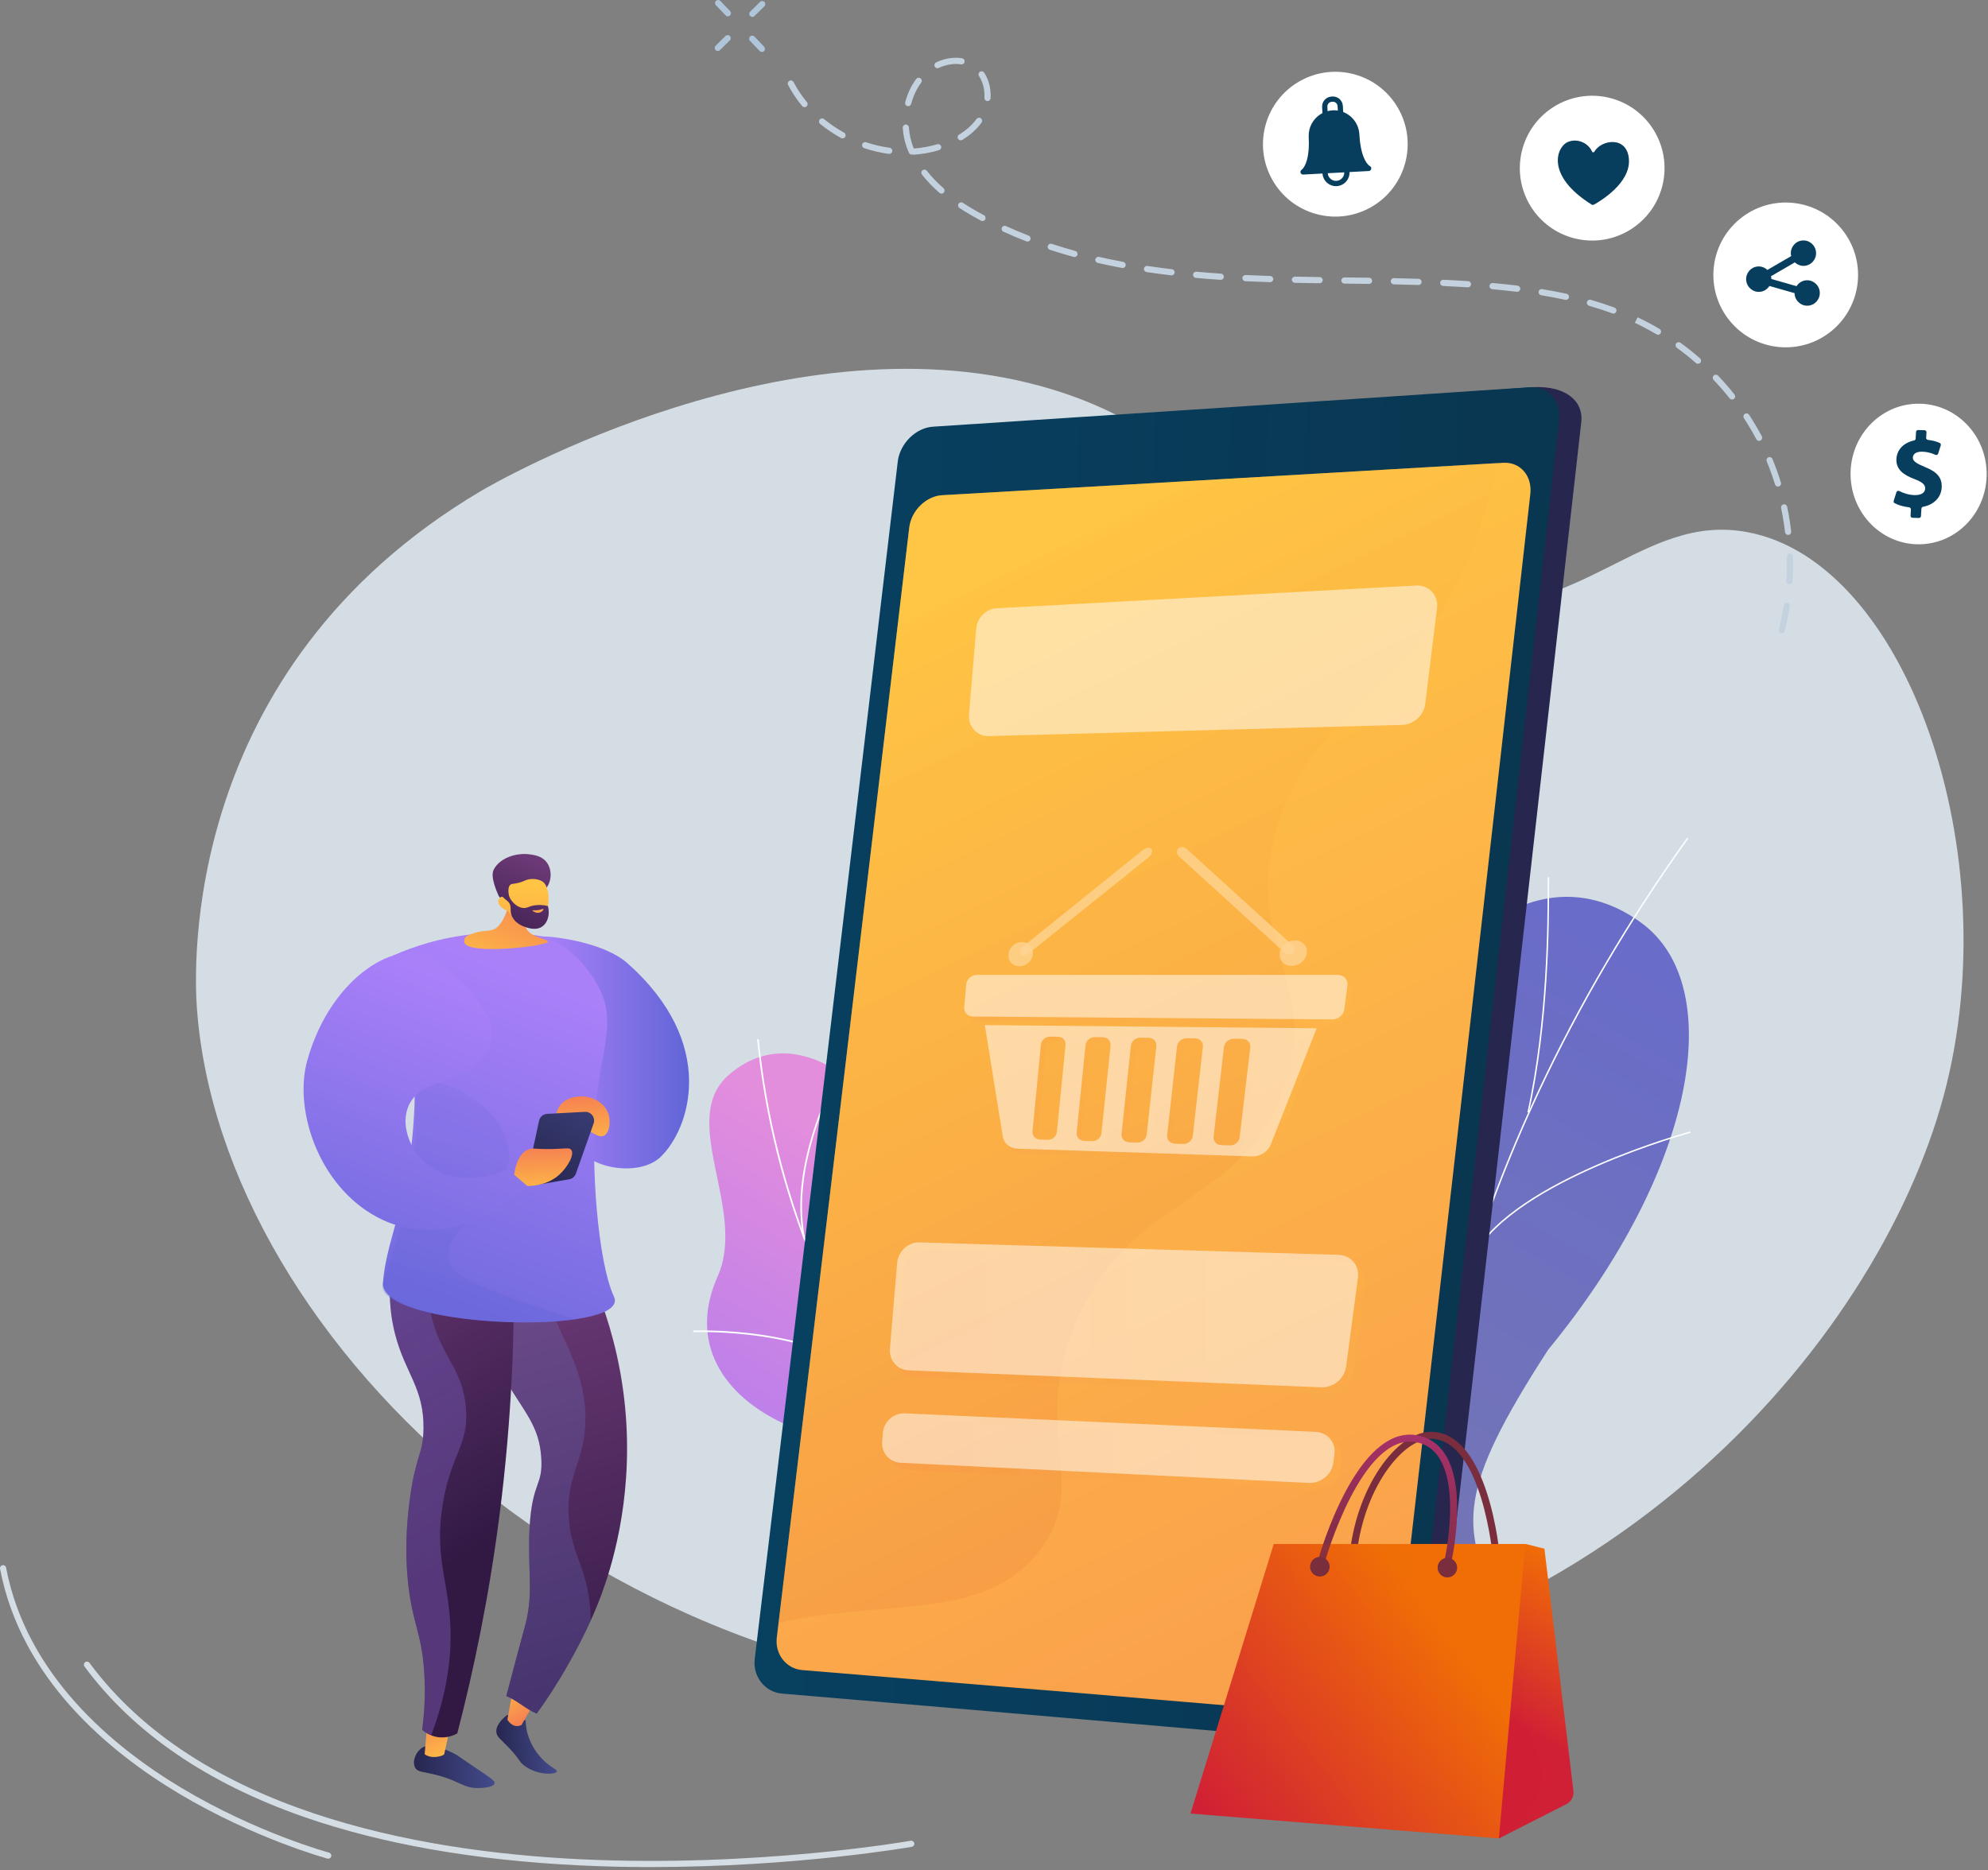 <svg width="474" height="446" viewBox="0 0 474 446" fill="none" xmlns="http://www.w3.org/2000/svg">
<rect x="0" y="0" width="474" height="446" fill="#808080" stroke="none"/>
<path d="M250.925 92.879C296.553 106.767 300.921 142.275 342.004 145.323C377.798 147.98 391.408 122.275 416.524 126.879C454.777 133.898 478.834 203.74 463.47 261.163C447.601 320.461 380.94 399.286 270.495 404.665C146.5 410.703 52.678 320.008 46.949 240.413C46.33 231.805 42.672 159.685 114.686 117.081C118.285 114.951 189.245 74.097 250.925 92.875V92.879Z" fill="#D5DDE4"/>
<path d="M120.898 408.965C118.412 410.981 118.272 412.413 118.35 413.113C118.482 414.236 119.327 414.676 121.349 416.799C124.085 419.672 123.667 420.058 125.062 421.095C128.138 423.387 132.491 423.235 132.754 422.457C132.938 421.91 130.969 421.462 128.729 418.861C126.662 416.462 125.964 414.08 125.776 413.384C125.435 412.117 125.349 411.018 125.332 410.257L120.898 408.965Z" fill="url(#paint0_linear_230_140)"/>
<path d="M129.226 402.821L124.327 411.38C123.15 411.903 122.022 411.639 120.976 410.113L122.887 399.71L129.226 402.821Z" fill="url(#paint1_linear_230_140)"/>
<path d="M135.162 293.059C139.933 301.137 147.669 316.723 149.232 337.804C150.779 358.608 145.544 374.466 143.354 380.379C139.247 391.461 132.105 403.093 127.958 408.64C125.16 407.467 123.511 405.624 120.713 404.451C121.132 402.924 122.432 397.88 123.249 394.876C123.88 392.547 125.049 388.243 125.287 387.321C127.298 379.614 125.71 373.833 126.264 364.303C126.908 353.189 129.447 354.481 129.066 347.807C128.495 337.845 122.867 335.516 116.406 321.093C111.984 311.222 107.336 300.853 111.606 295.186C116.98 288.051 133.336 292.537 135.162 293.059Z" fill="url(#paint2_linear_230_140)"/>
<path d="M100.641 416.791C99.148 417.742 98.249 420.005 98.93 421.428C99.599 422.827 101.301 422.387 105.436 423.663C109.867 425.029 110.741 426.407 114.006 426.403C115.327 426.403 117.719 426.173 117.916 425.284C118.055 424.658 117.042 424.037 113.698 421.782C108.952 418.585 109.001 418.495 107.943 418.005C105.281 416.775 102.61 415.536 100.641 416.791Z" fill="url(#paint3_linear_230_140)"/>
<path d="M107.73 410.014L105.912 418.342C105.658 418.717 103.069 419.606 101.256 418.342L101.925 410.014H107.73Z" fill="url(#paint4_linear_230_140)"/>
<path style="mix-blend-mode:multiply" opacity="0.3" d="M111.606 295.186C116.98 288.051 133.336 292.537 135.162 293.059C137.122 296.376 139.58 300.984 141.91 306.7C136.113 305.556 133.599 306.593 132.425 307.971C127.876 313.325 142.123 325.142 139.194 343.07C138.05 350.082 135.059 353.238 135.605 361.805C136.011 368.179 137.984 371.405 139.35 376.071C140.17 378.869 140.802 382.313 140.835 386.473C136.737 395.51 131.35 404.101 127.962 408.632C125.164 407.459 123.515 405.616 120.717 404.443C121.136 402.916 122.436 397.871 123.253 394.868C123.884 392.539 125.053 388.235 125.291 387.313C127.302 379.606 125.714 373.825 126.268 364.295C126.912 353.181 129.451 354.473 129.07 347.798C128.499 337.836 122.871 335.507 116.41 321.085C111.988 311.214 107.34 300.844 111.61 295.178L111.606 295.186Z" fill="url(#paint5_linear_230_140)"/>
<path d="M122.387 297.436C122.847 316.023 122.149 337.559 119.101 361.298C116.619 380.625 113.009 398.059 109.034 413.358C108.484 413.671 106.556 414.671 104.087 414.202C102.339 413.868 101.166 412.959 100.645 412.498C101.08 409.375 101.519 404.643 101.158 398.932C100.538 389.11 98.233 387.11 97.244 376.942C96.374 368.03 97.289 360.746 97.732 357.372C99.098 346.978 100.949 346.764 100.985 340.543C101.043 330.959 96.674 327.528 94.27 318.397C92.666 312.307 91.817 303.213 95.845 290.741C104.69 292.976 113.538 295.206 122.383 297.44L122.387 297.436Z" fill="url(#paint6_linear_230_140)"/>
<path d="M129.492 223.318C132.696 223.318 144.154 224.894 149.528 229.642C171.249 248.834 164.509 269.157 157.523 275.876C152.773 280.448 141.5 279.065 137.619 273.638C134.764 269.646 136.819 264.746 137.803 257.775C138.866 250.278 134.805 237.452 129.488 223.318H129.492Z" fill="url(#paint7_linear_230_140)"/>
<path style="mix-blend-mode:multiply" opacity="0.3" d="M95.849 290.738C98.438 291.392 101.031 292.046 103.619 292.701C102.265 297.379 100.965 304.403 102.528 312.378C104.686 323.389 110.269 325.804 111.089 335.733C111.828 344.666 107.623 346.489 105.609 358.402C103.545 370.61 106.667 376.355 107.319 386.568C107.767 393.559 107.04 402.702 102.803 413.828C101.757 413.412 101.022 412.836 100.645 412.499C101.08 409.376 101.519 404.644 101.158 398.932C100.538 389.11 98.233 387.111 97.244 376.943C96.374 368.03 97.289 360.747 97.732 357.373C99.098 346.979 100.949 346.765 100.985 340.543C101.043 330.96 96.674 327.528 94.27 318.398C92.666 312.308 91.817 303.214 95.845 290.742L95.849 290.738Z" fill="url(#paint8_linear_230_140)"/>
<path d="M137.291 228.102C137.291 228.102 141.135 231.612 143.378 236.768C146.755 244.537 143.12 251.207 142.029 263.893C140.831 277.809 142.525 300.992 146.426 309.3C146.496 309.444 146.664 309.859 146.595 310.382C145.54 318.41 90.5 316.591 91.312 305.876C92.231 293.729 99.25 284.216 98.914 256.071C98.774 244.236 96.112 234.488 93.745 227.859C98.262 225.856 105.002 223.494 113.452 222.72C119.84 222.132 125.333 222.625 129.488 223.317C130.723 223.773 134.021 225.107 137.287 228.102H137.291Z" fill="url(#paint9_linear_230_140)"/>
<path style="mix-blend-mode:multiply" opacity="0.3" d="M106.831 258.897C112.837 261.012 120.808 266.954 121.341 274.571C122.161 286.269 104.796 292.684 107.11 300.881C107.742 303.115 109.736 305.131 122.736 309.839C127.995 311.744 132.885 313.295 137.319 314.583C121.411 316.937 88.748 313.501 91.308 305.876C99.053 282.829 100.14 272.015 98.524 257.7C101.408 257.585 104.21 257.976 106.827 258.897H106.831Z" fill="url(#paint10_linear_230_140)"/>
<path d="M125.743 282.83C115.975 292.779 102.027 295.91 91.304 290.936C76.413 284.023 69.812 265.062 73.287 252.8C79.083 232.324 95.538 223.235 103.5 228.687C109.256 232.633 122.305 244.405 115.446 252.047C109.28 258.914 99.808 257.178 97.236 264.173C95.308 269.411 99.033 274.695 99.353 275.131C103.5 280.826 112.538 282.755 121.083 278.846C122.637 280.175 124.192 281.5 125.747 282.83H125.743Z" fill="url(#paint11_linear_230_140)"/>
<path d="M145.085 265.683C144.289 263.12 141.705 261.807 139.67 261.523C137.68 261.243 134.399 261.7 133.094 264.309C131.872 266.749 132.832 270.164 135.642 272.016C136.035 271.032 136.745 269.74 137.992 269.345C140.285 268.625 142.275 271.621 143.969 270.839C145.319 270.214 145.672 267.564 145.085 265.683Z" fill="url(#paint12_linear_230_140)"/>
<path d="M135.703 281.221L128.184 282.533C126.727 282.788 125.476 281.484 125.788 280.032L128.524 267.276C128.721 266.354 129.513 265.679 130.452 265.626L139.453 265.144C140.938 265.066 142.029 266.527 141.528 267.934L137.311 279.863C137.061 280.575 136.446 281.093 135.703 281.225V281.221Z" fill="url(#paint13_linear_230_140)"/>
<path d="M122.584 280.13C123.199 275.686 125.066 274.526 125.743 274.197C126.875 273.641 127.433 274.073 131.387 274.012C134.92 273.954 135.756 273.592 136.204 274.197C137.049 275.345 135.309 278.361 133.34 280.13C130.575 282.611 127.15 282.821 125.739 282.825L122.58 280.13H122.584Z" fill="url(#paint14_linear_230_140)"/>
<path d="M122.153 210.322C121.661 217.012 119.639 220.728 117.883 221.547C116.225 222.316 115.2 221.547 111.697 223.004C110.819 223.37 110.634 224.086 110.691 224.592C111.024 227.563 126.038 225.954 128.614 225.271C128.754 225.234 130.608 224.872 130.653 224.645C130.826 223.839 126.432 223.633 125.46 221.325C125.066 220.391 124.877 219.152 126.469 216.757C125.39 214.729 123.232 212.346 122.153 210.322Z" fill="url(#paint15_linear_230_140)"/>
<path d="M130.325 211.643C131.531 210.116 131.666 207.4 130.362 205.652C129.238 204.146 127.421 203.89 126.334 203.738C123.183 203.298 119.163 204.524 117.702 207.409C116.841 209.12 118.531 212.754 118.798 213.408C119.097 214.144 119.663 214.412 120.176 214.976C120.89 215.757 122.01 217.004 123.835 219.086C123.995 218.49 124.233 217.749 124.606 216.951C124.75 216.642 125.32 215.445 126.169 214.457C127.864 212.482 129.189 213.087 130.329 211.639L130.325 211.643Z" fill="url(#paint16_linear_230_140)"/>
<path d="M121.206 217.309C121.206 217.309 123.204 220.778 127.347 220.609C131.055 220.457 131.798 212.137 129.472 210.31C128.697 209.701 127.121 209.417 125.829 209.75C125.066 209.944 124.799 210.256 123.544 210.553C122.387 210.824 122.063 210.688 121.71 210.972C121.267 211.33 120.927 212.219 121.595 214.676C120.906 213.939 120.065 213.647 119.454 213.914C119.356 213.96 119.097 214.124 118.949 214.384C118.408 215.322 119.245 216.56 121.206 217.313V217.309Z" fill="url(#paint17_linear_230_140)"/>
<path d="M121.554 210.465C121.731 210.605 121.169 211.26 121.103 212.206C120.98 214.041 122.781 216.288 124.668 216.522C125.784 216.658 126.108 215.992 127.958 215.839C129.107 215.745 130.054 215.913 130.649 216.062C131.182 218.09 130.588 220.086 129.222 220.987C127.753 221.954 125.919 221.304 125.156 221.032C124.643 220.851 123.002 220.267 122.174 218.724C121.312 217.115 122.219 216.181 121.21 215.082C120.701 214.527 120.02 214.28 119.38 213.214C119.208 212.926 119.093 212.671 119.019 212.498C120 211.506 121.296 210.268 121.55 210.47L121.554 210.465Z" fill="url(#paint18_linear_230_140)"/>
<path d="M129.291 216.774C129.291 216.774 128.483 217.173 127.101 217.062C127.035 217.058 126.957 217.074 126.949 217.111C126.912 217.243 127.786 217.852 128.61 217.642C129.193 217.494 129.66 216.951 129.583 216.811C129.55 216.749 129.418 216.758 129.291 216.774Z" fill="url(#paint19_linear_230_140)"/>
<path d="M356.418 381.689C357.87 385.146 360.578 389.943 363.462 395.47H302.022C311.408 378.068 323.682 360.14 314.115 326.168C309.627 310.223 295.749 281.325 305.562 264.82C316.741 246.016 331.891 257.039 338.29 242.152C348.287 218.887 371.264 205.028 391.599 220.265C411.668 235.305 404.673 278.584 369.119 321.88C347.118 355.84 348.833 363.646 356.414 381.689H356.418Z" fill="url(#paint20_linear_230_140)"/>
<g style="mix-blend-mode:soft-light">
<g style="mix-blend-mode:soft-light">
<g style="mix-blend-mode:soft-light">
<path d="M331.698 391.898C332.407 383.907 333.482 376.406 334.619 368.469L334.996 365.823C335.779 362.033 336.448 358.276 337.092 354.639C338.553 346.434 339.931 338.681 342.515 330.616C342.614 330.139 342.684 329.67 342.757 329.172C343.024 327.399 343.299 325.568 344.575 323.963L344.608 323.893C355.056 280.757 374.55 239.066 402.548 199.975L402.257 199.766C374.243 238.885 354.732 280.605 344.271 323.765C342.954 325.44 342.659 327.39 342.401 329.115C342.327 329.608 342.257 330.073 342.167 330.522C339.578 338.591 338.2 346.356 336.735 354.573C336.091 358.206 335.423 361.959 334.639 365.757L334.258 368.415C333.121 376.361 332.046 383.866 331.337 391.865L331.694 391.898H331.698Z" fill="#FCFDFE"/>
</g>
<g style="mix-blend-mode:soft-light">
<path d="M337.699 353.178C341.071 332.555 333.741 306.405 327.001 288.106C319.699 268.285 311.494 253.139 311.412 252.991L311.1 253.164C311.182 253.316 319.374 268.442 326.668 288.238C333.396 306.5 340.706 332.579 337.347 353.125L337.699 353.182V353.178Z" fill="#FCFDFE"/>
</g>
<g style="mix-blend-mode:soft-light">
<path d="M364.524 265.307C369.32 243.622 369.344 219.748 369.349 211.901C369.349 210.399 369.349 209.407 369.385 209.222L369.037 209.16C369 209.37 368.996 210.152 368.996 211.901C368.988 219.735 368.963 243.581 364.18 265.229L364.528 265.307H364.524Z" fill="#FCFDFE"/>
</g>
<g style="mix-blend-mode:soft-light">
<path d="M351.602 299.22C361.706 281.403 402.68 270.256 403.094 270.149L403.004 269.804C402.589 269.915 361.468 281.099 351.294 299.043L351.606 299.22H351.602Z" fill="#FCFDFE"/>
</g>
</g>
</g>
<path d="M225.084 305.277C225.449 336.368 240.397 326.122 254.185 329.192C270.094 352.284 271.595 373.706 247.839 392.206L221.371 388.231C211.55 387.775 200.027 384.762 200.675 371.644C201.409 356.811 204.908 347.388 188.212 340.1C171.516 332.813 164.345 319.518 171.106 304.396C178.219 288.484 161.535 267.034 173.727 256.368C194.977 237.79 224.702 272.893 225.084 305.269V305.277Z" fill="url(#paint21_linear_230_140)"/>
<g style="mix-blend-mode:soft-light">
<g style="mix-blend-mode:soft-light">
<g style="mix-blend-mode:soft-light">
<path d="M231.655 360.916C220.604 348.79 211.029 335.314 203.198 320.863C195.297 306.288 189.275 290.915 185.299 275.168C183.019 266.14 181.41 256.939 180.516 247.829L180.914 247.788C181.808 256.882 183.412 266.058 185.689 275.069C189.656 290.784 195.666 306.124 203.55 320.67C211.369 335.092 220.924 348.543 231.955 360.645L231.659 360.916H231.655Z" fill="#FCFDFE"/>
</g>
<g style="mix-blend-mode:soft-light">
<path d="M203.165 377.992L202.984 377.634C207.899 375.124 213.7 373.161 220.222 371.812C223.328 371.166 226.417 370.742 229.399 370.548L229.424 370.947C226.462 371.141 223.393 371.565 220.304 372.202C213.819 373.548 208.051 375.494 203.169 377.988L203.165 377.992Z" fill="#FCFDFE"/>
</g>
<g style="mix-blend-mode:soft-light">
<path d="M208.35 329.734C194.681 316.472 165.588 317.682 165.293 317.698L165.272 317.295C165.567 317.282 194.833 316.06 208.625 329.442L208.346 329.73L208.35 329.734Z" fill="#FCFDFE"/>
</g>
<g style="mix-blend-mode:soft-light">
<path d="M191.498 295.12C187.408 273.962 203.214 249.512 203.374 249.269L203.71 249.491C203.55 249.734 187.831 274.053 191.892 295.046L191.498 295.124V295.12Z" fill="#FCFDFE"/>
</g>
</g>
</g>
<path d="M220.358 110.28C209.064 206.031 197.766 300.787 186.473 394.539C185.964 398.74 188.86 402.46 192.913 402.805C238.305 407.126 283.701 411.541 329.093 416.047C337.191 416.442 341.637 411.903 342.158 407.36C353.784 306.157 365.41 203.887 377.036 100.561C377.557 95.919 373.639 91.932 365.542 92.327C319.924 95.59 274.307 98.808 228.689 101.984C224.612 102.256 220.866 105.988 220.358 110.28Z" fill="#26264F"/>
<path d="M214.052 110.086C202.685 206.257 191.322 301.416 179.954 395.563C179.445 399.78 182.358 403.521 186.432 403.866C233.567 407.87 280.702 411.952 327.837 416.116C332.141 416.499 336.091 413.084 336.616 408.516C348.316 306.844 360.016 204.101 371.715 100.284C372.241 95.622 369.123 92.047 364.791 92.343C317.34 95.519 269.884 98.655 222.433 101.753C218.331 102.029 214.561 105.774 214.048 110.086H214.052Z" fill="url(#paint22_linear_230_140)"/>
<path d="M216.793 125.818C206.266 214.92 195.736 303.149 185.209 390.515C184.733 394.465 187.457 397.95 191.264 398.263C235.593 401.901 279.923 405.604 324.248 409.381C328.252 409.727 331.936 406.526 332.424 402.283C343.242 308.375 354.059 213.55 364.877 117.806C365.365 113.473 362.465 110.124 358.432 110.363C313.828 112.967 269.224 115.547 224.62 118.094C220.788 118.312 217.264 121.794 216.793 125.818Z" fill="url(#paint23_linear_230_140)"/>
<path style="mix-blend-mode:multiply" opacity="0.35" d="M224.62 118.094C268.695 115.576 312.774 113.025 356.849 110.453C355.487 118.312 353.112 126.863 349.104 135.582C334.483 167.398 313.004 169.151 304.602 196.876C295.946 225.441 315.469 234.379 305.931 260.166C295.581 288.151 270.196 284.102 256.782 314.798C245.217 341.257 260.105 353.35 248.146 369.431C235.04 387.054 210.795 381.08 185.628 387.046C196.015 300.816 206.406 213.743 216.793 125.822C217.269 121.798 220.788 118.317 224.62 118.098V118.094Z" fill="url(#paint24_linear_230_140)"/>
<g opacity="0.8">
<g style="mix-blend-mode:multiply" opacity="0.35">
<path style="mix-blend-mode:multiply" opacity="0.35" d="M213.86 323.315C213.63 326.051 215.615 328.355 218.302 328.462L316.7 332.511C319.592 332.631 322.246 330.429 322.624 327.586L325.446 306.345C325.831 303.44 323.76 301.012 320.823 300.922L220.928 297.951C218.204 297.869 215.808 300.074 215.574 302.868L213.86 323.311V323.315Z" fill="url(#paint25_linear_230_140)"/>
<path style="mix-blend-mode:multiply" opacity="0.35" d="M212.005 345.415C211.78 348.098 213.749 350.374 216.407 350.506L313.726 355.316C316.585 355.456 319.206 353.32 319.576 350.538L319.855 348.432C320.228 345.634 318.189 343.259 315.313 343.128L217.416 338.721C214.746 338.601 212.399 340.692 212.174 343.387L212.005 345.415Z" fill="url(#paint26_linear_230_140)"/>
</g>
<g style="mix-blend-mode:multiply" opacity="0.3">
<path style="mix-blend-mode:multiply" opacity="0.3" d="M233.136 243.57L318.767 244.249C320.207 244.262 321.52 243.179 321.688 241.834L322.423 236.09C322.595 234.736 321.557 233.637 320.109 233.637H234.022C232.755 233.637 231.643 234.662 231.528 235.925L231.052 241.283C230.942 242.538 231.869 243.562 233.132 243.57H233.136Z" fill="url(#paint27_linear_230_140)"/>
<path style="mix-blend-mode:multiply" opacity="0.3" d="M315.075 246.364L304.139 274.09C303.458 275.814 301.632 276.978 299.712 276.916L243.675 275.077C241.919 275.02 240.504 273.81 240.233 272.135L235.963 245.607L315.071 246.36L315.075 246.364ZM290.503 272.205C290.375 273.291 291.212 274.201 292.369 274.234L294.371 274.295C295.532 274.332 296.582 273.477 296.713 272.386L299.257 250.923C299.388 249.812 298.539 248.899 297.362 248.882L295.335 248.858C294.162 248.845 293.112 249.73 292.98 250.837L290.507 272.197L290.503 272.205ZM279.439 271.88C279.32 272.958 280.144 273.855 281.281 273.892L283.246 273.954C284.39 273.991 285.416 273.143 285.539 272.061L287.955 250.779C288.082 249.676 287.241 248.771 286.084 248.759L284.091 248.734C282.938 248.722 281.908 249.602 281.785 250.697L279.435 271.88H279.439ZM268.559 271.559C268.445 272.625 269.261 273.518 270.377 273.555L272.309 273.616C273.433 273.649 274.438 272.81 274.557 271.74L276.854 250.635C276.973 249.541 276.145 248.644 275.008 248.631L273.047 248.607C271.915 248.594 270.902 249.467 270.787 250.553L268.555 271.559H268.559ZM257.861 271.242C257.754 272.3 258.558 273.184 259.658 273.221L261.561 273.279C262.665 273.312 263.653 272.481 263.764 271.415L265.942 250.487C266.053 249.401 265.237 248.512 264.117 248.5L262.189 248.479C261.073 248.467 260.084 249.331 259.973 250.409L257.861 271.242ZM247.338 270.934C247.236 271.983 248.032 272.863 249.111 272.896L250.981 272.954C252.068 272.987 253.036 272.16 253.139 271.106L255.202 250.351C255.309 249.277 254.501 248.393 253.402 248.38L251.506 248.36C250.411 248.347 249.439 249.207 249.336 250.277L247.334 270.938L247.338 270.934Z" fill="url(#paint28_linear_230_140)"/>
<g style="mix-blend-mode:multiply" opacity="0.3">
<g style="mix-blend-mode:multiply" opacity="0.3">
<path style="mix-blend-mode:multiply" opacity="0.3" d="M307.096 230.743C308.303 231.842 310.354 231.706 311.683 230.438C313.016 229.163 313.11 227.233 311.896 226.13C310.682 225.027 308.627 225.176 307.302 226.451C305.981 227.723 305.89 229.644 307.096 230.743Z" fill="url(#paint29_linear_230_140)"/>
<path style="mix-blend-mode:multiply" opacity="0.3" d="M282.077 203.491C282.569 202.989 283.467 203.038 284.087 203.602L309.275 226.509C309.907 227.085 310.005 227.949 309.492 228.443C308.979 228.937 308.052 228.867 307.421 228.295L282.302 205.417C281.687 204.857 281.584 203.997 282.077 203.495V203.491Z" fill="url(#paint30_linear_230_140)"/>
</g>
<g style="mix-blend-mode:multiply" opacity="0.3">
<path style="mix-blend-mode:multiply" opacity="0.3" d="M246.215 230.875C244.898 231.929 243.072 231.805 242.129 230.604C241.185 229.402 241.481 227.579 242.789 226.522C244.102 225.46 245.936 225.575 246.887 226.781C247.835 227.987 247.535 229.822 246.215 230.875Z" fill="url(#paint31_linear_230_140)"/>
<path style="mix-blend-mode:multiply" opacity="0.3" d="M275.677 203.639C275.296 203.162 274.389 203.253 273.659 203.841L245.082 226.851C244.393 227.406 244.135 228.229 244.5 228.694C244.865 229.159 245.722 229.089 246.411 228.538L275.041 205.569C275.776 204.981 276.059 204.117 275.677 203.639Z" fill="url(#paint32_linear_230_140)"/>
</g>
</g>
</g>
<g opacity="0.8">
<path opacity="0.8" d="M212.186 321.636C211.956 324.373 213.942 326.677 216.629 326.784L315.026 330.833C317.918 330.952 320.572 328.751 320.95 325.908L323.772 304.667C324.158 301.762 322.086 299.334 319.149 299.244L219.254 296.273C216.53 296.19 214.134 298.396 213.901 301.19L212.186 321.632V321.636Z" fill="white"/>
<path opacity="0.8" d="M231.039 170.397C230.81 173.133 232.795 175.438 235.482 175.545L333.879 172.878C336.772 172.998 339.426 170.796 339.803 167.953L342.626 145.034C343.011 142.129 340.939 139.701 338.002 139.61L238.107 145.033C235.384 144.951 232.988 147.157 232.754 149.95L231.039 170.393V170.397Z" fill="white"/>
<path opacity="0.8" d="M210.332 343.737C210.106 346.42 212.075 348.696 214.734 348.827L312.052 353.637C314.911 353.777 317.533 351.642 317.902 348.86L318.181 346.753C318.554 343.955 316.519 341.581 313.64 341.449L215.743 337.042C213.072 336.923 210.726 339.013 210.5 341.709L210.332 343.737Z" fill="white"/>
</g>
<g opacity="0.8">
<path opacity="0.8" d="M231.983 242.418L317.615 243.097C319.054 243.11 320.367 242.028 320.535 240.682L321.27 234.938C321.442 233.584 320.404 232.485 318.956 232.485H232.87C231.602 232.485 230.49 233.51 230.375 234.773L229.899 240.131C229.789 241.386 230.716 242.41 231.979 242.418H231.983Z" fill="white"/>
<path opacity="0.8" d="M313.927 245.212L302.99 272.938C302.309 274.662 300.483 275.826 298.564 275.765L242.526 273.925C240.771 273.868 239.355 272.658 239.084 270.983L234.814 244.455L313.922 245.208L313.927 245.212ZM289.354 271.053C289.227 272.139 290.064 273.049 291.22 273.082L293.222 273.143C294.383 273.181 295.433 272.325 295.565 271.234L298.108 249.771C298.239 248.66 297.39 247.747 296.213 247.73L294.186 247.706C293.013 247.693 291.963 248.578 291.832 249.685L289.358 271.045L289.354 271.053ZM278.29 270.728C278.171 271.806 278.996 272.703 280.132 272.74L282.097 272.802C283.241 272.839 284.267 271.991 284.39 270.909L286.806 249.627C286.934 248.525 286.093 247.619 284.936 247.607L282.942 247.582C281.789 247.57 280.76 248.451 280.637 249.545L278.286 270.728H278.29ZM267.411 270.407C267.296 271.473 268.112 272.366 269.228 272.403L271.16 272.465C272.284 272.497 273.289 271.658 273.408 270.588L275.706 249.483C275.825 248.389 274.996 247.492 273.86 247.479L271.899 247.455C270.766 247.442 269.753 248.315 269.638 249.401L267.407 270.407H267.411ZM256.712 270.09C256.605 271.148 257.409 272.033 258.509 272.07L260.412 272.127C261.516 272.16 262.504 271.329 262.615 270.263L264.794 249.335C264.904 248.249 264.088 247.36 262.968 247.348L261.04 247.327C259.924 247.315 258.935 248.179 258.825 249.257L256.712 270.09ZM246.19 269.782C246.087 270.831 246.883 271.712 247.962 271.744L249.832 271.802C250.92 271.835 251.888 271.008 251.99 269.955L254.054 249.199C254.16 248.125 253.352 247.241 252.253 247.228L250.358 247.208C249.262 247.196 248.29 248.056 248.187 249.125L246.186 269.786L246.19 269.782Z" fill="white"/>
<g opacity="0.8">
<g opacity="0.8">
<path opacity="0.8" d="M305.948 229.588C307.154 230.687 309.205 230.551 310.534 229.284C311.867 228.008 311.962 226.078 310.747 224.975C309.533 223.873 307.478 224.021 306.153 225.296C304.832 226.568 304.742 228.489 305.948 229.588Z" fill="white"/>
<path opacity="0.8" d="M280.928 202.34C281.42 201.838 282.319 201.887 282.938 202.451L308.126 225.358C308.758 225.934 308.856 226.798 308.343 227.292C307.831 227.786 306.904 227.716 306.272 227.144L281.153 204.266C280.538 203.706 280.436 202.846 280.928 202.344V202.34Z" fill="white"/>
</g>
<g opacity="0.8">
<path opacity="0.8" d="M245.066 229.724C243.749 230.777 241.923 230.654 240.98 229.452C240.036 228.251 240.332 226.428 241.64 225.37C242.953 224.309 244.787 224.424 245.739 225.63C246.686 226.835 246.387 228.671 245.066 229.724Z" fill="white"/>
<path opacity="0.8" d="M274.528 202.488C274.147 202.011 273.24 202.101 272.51 202.69L243.934 225.7C243.244 226.255 242.986 227.078 243.351 227.543C243.716 228.008 244.573 227.938 245.263 227.387L273.893 204.418C274.627 203.829 274.91 202.965 274.528 202.488Z" fill="white"/>
</g>
</g>
</g>
</g>
<path d="M322.549 372.331C322.975 372.331 323.336 372.006 323.377 371.574C324.108 363.887 326.606 356.579 330.413 351.004C333.785 346.062 337.801 343.116 341.157 343.116H341.169C353.39 343.14 355.945 371.281 355.97 371.565C356.011 372.026 356.413 372.368 356.873 372.327C357.332 372.286 357.673 371.882 357.632 371.421C357.525 370.199 354.912 341.47 341.173 341.441H341.157C337.194 341.441 332.776 344.581 329.039 350.057C325.076 355.863 322.475 363.447 321.716 371.413C321.671 371.874 322.007 372.281 322.467 372.327C322.495 372.327 322.52 372.327 322.549 372.327V372.331Z" fill="url(#paint33_linear_230_140)"/>
<path d="M373.458 430.247L357.373 438.415L347.626 408.414L363.686 368.196L368.24 369.315L375.148 427.079C375.304 428.387 374.627 429.65 373.458 430.247Z" fill="url(#paint34_linear_230_140)"/>
<path style="mix-blend-mode:multiply" opacity="0.52" d="M347.626 408.418L363.687 368.2L366.374 368.862C366.747 374.232 366.583 378.651 366.328 381.869C365.254 395.563 361.676 399.373 363.408 408.928C364.847 416.87 367.994 417.948 367.719 423.293C367.42 429.111 363.371 433.987 358.559 437.818L357.373 438.419L347.626 408.418Z" fill="url(#paint35_linear_230_140)"/>
<path d="M363.686 368.196H303.707L283.856 432.477L357.373 438.419L363.686 368.196Z" fill="url(#paint36_linear_230_140)"/>
<path d="M345.107 373.705C345.485 373.705 345.829 373.446 345.92 373.059C346.092 372.331 350.03 355.106 344.476 346.654C342.884 344.231 340.656 342.754 337.863 342.26C323.501 339.721 314.656 370.664 314.287 371.985C314.164 372.43 314.422 372.89 314.865 373.018C315.308 373.141 315.768 372.882 315.895 372.438C315.981 372.129 324.686 341.626 337.575 343.91C339.934 344.325 341.735 345.527 343.085 347.58C348.25 355.44 344.34 372.512 344.299 372.681C344.192 373.129 344.471 373.582 344.923 373.685C344.988 373.701 345.05 373.705 345.115 373.705H345.107Z" fill="url(#paint37_linear_230_140)"/>
<g style="mix-blend-mode:multiply" opacity="0.3">
<path style="mix-blend-mode:multiply" opacity="0.3" d="M303.707 368.195H333.461C334.93 369.693 335.972 371.417 336.07 373.355C336.538 382.449 315.694 385.436 313.684 397.9C312.236 406.89 321.158 417.268 329.117 421.889C337.506 426.761 343.187 424.292 348.861 429.699C351.355 432.073 352.873 435.044 353.775 438.126L283.856 432.476L303.707 368.199V368.195Z" fill="url(#paint38_linear_230_140)"/>
</g>
<path d="M342.769 373.833C342.769 375.125 343.811 376.17 345.099 376.17C346.387 376.17 347.429 375.125 347.429 373.833C347.429 372.541 346.387 371.496 345.099 371.496C343.811 371.496 342.769 372.541 342.769 373.833Z" fill="url(#paint39_linear_230_140)"/>
<path d="M314.693 375.952C313.406 375.952 312.363 374.905 312.363 373.615C312.363 372.324 313.406 371.277 314.693 371.277C315.98 371.277 317.023 372.324 317.023 373.615C317.023 374.905 315.98 375.952 314.693 375.952Z" fill="url(#paint40_linear_230_140)"/>
<path d="M303.33 42.822C298.676 34.503 301.642 23.982 309.955 19.322C318.268 14.662 328.78 17.629 333.434 25.949C338.088 34.268 335.122 44.79 326.809 49.449C318.496 54.109 307.984 51.142 303.33 42.822Z" fill="white"/>
<path d="M412.491 76.586C406.41 69.247 407.426 58.362 414.76 52.275C422.094 46.187 432.969 47.202 439.05 54.542C445.131 61.881 444.115 72.766 436.781 78.853C429.447 84.941 418.572 83.926 412.491 76.586Z" fill="white"/>
<path d="M375.641 56.898C366.371 54.697 360.641 45.392 362.842 36.114C365.043 26.836 374.341 21.099 383.611 23.3C392.88 25.502 398.61 34.807 396.409 44.085C394.208 53.363 384.91 59.1 375.641 56.898Z" fill="white"/>
<path d="M441.237 113.349C441.059 104.093 448.176 96.448 457.135 96.273C466.093 96.099 473.499 103.462 473.677 112.719C473.856 121.975 466.738 129.621 457.78 129.795C448.821 129.969 441.415 122.606 441.237 113.349Z" fill="white"/>
<path d="M310.382 40.459C310.44 40.415 310.898 40.057 311.319 39.03C312.093 37.141 312.133 34.542 312.039 32.691L312.041 32.667C311.919 30.221 313.268 28.035 315.311 26.976L315.234 25.532C315.164 24.221 316.172 23.095 317.481 23.025L317.679 23.014C318.989 22.944 320.109 23.952 320.178 25.267L320.256 26.712C322.408 27.55 323.984 29.588 324.115 32.04C324.214 33.892 324.531 36.475 325.499 38.264C326.024 39.242 326.514 39.544 326.579 39.585C326.85 39.694 326.997 39.97 326.95 40.262C326.903 40.554 326.647 40.767 326.349 40.783L321.766 41.032C321.834 42.792 320.475 44.295 318.714 44.387C316.954 44.485 315.446 43.139 315.324 41.379L310.741 41.628C310.444 41.645 310.165 41.461 310.088 41.172C310.011 40.888 310.127 40.598 310.386 40.464L310.382 40.459ZM318.929 25.328C318.898 24.708 318.365 24.229 317.745 24.265L317.547 24.276C316.927 24.307 316.448 24.84 316.484 25.461L316.54 26.503C316.929 26.401 317.335 26.335 317.757 26.31C318.173 26.29 318.586 26.309 318.985 26.371L318.929 25.328ZM318.644 43.131C319.715 43.073 320.54 42.167 320.512 41.098L316.574 41.308C316.657 42.373 317.573 43.189 318.644 43.131Z" fill="#073E5D"/>
<path d="M430.603 66.847C429.639 66.937 428.836 67.481 428.35 68.243L422.342 66.527C422.34 66.448 422.352 66.373 422.345 66.294C422.331 66.147 422.294 66.013 422.261 65.873L427.948 62.566C428.555 63.142 429.39 63.474 430.28 63.391C431.934 63.236 433.153 61.759 432.997 60.094C432.842 58.43 431.37 57.194 429.716 57.349C428.063 57.503 426.844 58.98 426.999 60.645C427.013 60.791 427.05 60.926 427.083 61.066L421.396 64.373C420.79 63.797 419.954 63.465 419.064 63.548C417.41 63.703 416.191 65.18 416.347 66.844C416.502 68.509 417.974 69.745 419.628 69.59C420.592 69.5 421.394 68.956 421.881 68.195L427.889 69.911C427.891 69.99 427.878 70.065 427.886 70.143C428.041 71.808 429.513 73.044 431.167 72.889C432.82 72.735 434.039 71.258 433.884 69.593C433.729 67.929 432.256 66.693 430.603 66.847Z" fill="#073E5D"/>
<path d="M379.497 48.781C379.665 48.886 379.882 48.891 380.059 48.794C381.583 47.949 388.649 43.724 388.394 38.158C388.123 32.28 381.749 33.276 380.162 36.165C380.102 36.273 379.982 36.341 379.86 36.334C379.737 36.323 379.626 36.248 379.577 36.135C378.813 34.276 376.325 32.918 373.973 33.795C371.166 34.837 368.298 41.78 379.497 48.786L379.497 48.781Z" fill="#073E5D"/>
<path d="M455.534 122.973L455.622 121.482C455.638 121.228 455.448 121.01 455.194 120.984C453.864 120.832 452.61 120.456 451.753 120.003C451.543 119.894 451.445 119.657 451.516 119.436L452.165 117.376C452.253 117.096 452.57 116.96 452.833 117.095C453.818 117.601 455.085 118.031 456.49 118.068C457.94 118.108 458.961 117.574 459.021 116.549C459.08 115.574 458.302 114.934 456.461 114.239C453.799 113.24 452.017 111.903 452.166 109.416C452.294 107.26 453.832 105.592 456.366 105.039C456.577 104.994 456.738 104.821 456.749 104.604L456.844 102.997C456.86 102.742 457.078 102.541 457.331 102.549L458.871 102.592C459.141 102.6 459.348 102.828 459.332 103.093L459.255 104.402C459.24 104.656 459.43 104.874 459.688 104.903C460.899 105.035 461.794 105.31 462.485 105.628C462.704 105.731 462.811 105.973 462.74 106.206L462.118 108.173C462.032 108.449 461.729 108.582 461.467 108.464C460.788 108.154 459.781 107.76 458.349 107.719C456.697 107.672 456.123 108.377 456.083 109.093C456.031 109.94 456.891 110.503 458.997 111.386C461.954 112.552 463.093 113.995 462.954 116.304C462.826 118.488 461.248 120.328 458.522 120.857C458.307 120.9 458.139 121.074 458.126 121.296L458.019 123.074C458.004 123.329 457.785 123.53 457.532 123.521L455.992 123.479C455.722 123.471 455.515 123.243 455.531 122.977L455.534 122.973Z" fill="#073E5D"/>
<path d="M155.238 445.237C189.859 445.237 217.081 440.468 217.394 440.414C217.796 440.34 218.061 439.963 217.988 439.561C217.914 439.164 217.532 438.894 217.134 438.968C216.772 439.032 180.263 445.428 138.041 443.36C99.173 441.458 47.374 431.787 21.33 396.542C21.09 396.213 20.629 396.145 20.3 396.385C19.971 396.625 19.903 397.086 20.143 397.414C31.809 413.206 49.463 425.288 72.609 433.326C91.082 439.742 113.08 443.61 137.992 444.83C143.871 445.119 149.653 445.242 155.234 445.242L155.238 445.237Z" fill="#D5DDE4"/>
<path d="M78.267 443.242C78.59 443.242 78.888 443.027 78.976 442.699C79.078 442.308 78.849 441.907 78.458 441.8C78.287 441.756 61.333 437.137 43.436 426.466C26.986 416.651 6.349 399.553 1.45 373.837C1.372 373.441 0.991 373.177 0.595 373.255C0.199 373.334 -0.064 373.715 0.014 374.111C5.015 400.374 25.999 417.775 42.718 427.742C60.781 438.515 77.906 443.168 78.077 443.217C78.14 443.232 78.204 443.242 78.267 443.242Z" fill="#D5DDE4"/>
<path d="M173.543 3.902C173.725 3.902 173.912 3.833 174.054 3.695C174.349 3.415 174.359 2.948 174.079 2.653L171.76 0.228C171.48 -0.067 171.013 -0.077 170.718 0.204C170.423 0.484 170.414 0.951 170.694 1.246L173.013 3.671C173.155 3.823 173.352 3.897 173.543 3.897V3.902Z" fill="#AFC5D9"/>
<path d="M181.66 12.394C181.842 12.394 182.028 12.325 182.171 12.188C182.466 11.908 182.476 11.44 182.195 11.145L179.876 8.721C179.596 8.426 179.13 8.416 178.835 8.696C178.54 8.977 178.53 9.444 178.81 9.739L181.129 12.163C181.272 12.316 181.468 12.389 181.66 12.389V12.394Z" fill="#AFC5D9"/>
<path d="M179.385 4.034C179.572 4.034 179.758 3.965 179.901 3.823L182.254 1.502C182.544 1.216 182.549 0.749 182.264 0.459C181.979 0.169 181.512 0.164 181.223 0.449L178.869 2.77C178.579 3.055 178.574 3.523 178.859 3.813C179.002 3.96 179.193 4.034 179.385 4.034Z" fill="#AFC5D9"/>
<path d="M171.146 12.163C171.332 12.163 171.519 12.094 171.662 11.951L174.015 9.63C174.305 9.345 174.31 8.878 174.025 8.588C173.74 8.298 173.273 8.293 172.983 8.578L170.63 10.899C170.34 11.184 170.335 11.652 170.62 11.942C170.762 12.089 170.954 12.163 171.146 12.163Z" fill="#AFC5D9"/>
<path d="M424.752 150.981C425.104 151.014 425.441 150.784 425.533 150.432C426.023 148.517 426.429 146.55 426.74 144.588C426.802 144.184 426.527 143.808 426.128 143.746C425.734 143.679 425.348 143.96 425.286 144.359C424.984 146.276 424.587 148.2 424.107 150.067C424.006 150.462 424.245 150.865 424.64 150.966C424.678 150.975 424.717 150.983 424.756 150.987L424.752 150.981ZM426.589 139.339C426.589 139.339 426.603 139.34 426.608 139.341C427.015 139.369 427.365 139.061 427.393 138.653C427.518 136.68 427.557 134.673 427.505 132.688C427.494 132.282 427.154 131.963 426.748 131.97C426.343 131.982 426.02 132.322 426.031 132.728C426.082 134.664 426.047 136.626 425.921 138.56C425.894 138.958 426.192 139.307 426.588 139.344L426.589 139.339ZM426.277 127.555C426.326 127.56 426.38 127.56 426.43 127.555C426.834 127.508 427.125 127.14 427.074 126.736C426.844 124.763 426.52 122.782 426.114 120.848C426.027 120.449 425.642 120.191 425.239 120.277C424.841 120.363 424.588 120.755 424.669 121.152C425.065 123.041 425.382 124.982 425.607 126.91C425.648 127.264 425.929 127.528 426.272 127.56L426.277 127.555ZM423.855 116.024C423.948 116.032 424.042 116.022 424.139 115.996C424.53 115.874 424.746 115.465 424.624 115.073C424.042 113.172 423.359 111.286 422.607 109.457C422.45 109.082 422.022 108.904 421.643 109.056C421.268 109.214 421.09 109.642 421.242 110.021C421.979 111.804 422.64 113.648 423.212 115.509C423.303 115.804 423.561 116.001 423.849 116.028L423.855 116.024ZM419.354 105.133C419.491 105.146 419.637 105.12 419.767 105.048C420.125 104.859 420.265 104.413 420.072 104.049C419.15 102.304 418.127 100.574 417.038 98.911C416.814 98.569 416.358 98.478 416.017 98.698C415.675 98.922 415.584 99.378 415.803 99.72C416.866 101.345 417.863 103.033 418.765 104.737C418.886 104.966 419.11 105.106 419.35 105.128L419.354 105.133ZM412.907 95.271C413.088 95.288 413.281 95.237 413.435 95.113C413.755 94.861 413.808 94.397 413.552 94.077C412.32 92.525 411.005 91.014 409.639 89.578C409.361 89.285 408.893 89.271 408.595 89.554C408.303 89.833 408.289 90.301 408.572 90.599C409.906 92.003 411.194 93.481 412.4 94.996C412.528 95.162 412.717 95.253 412.907 95.271ZM404.782 86.744C405.012 86.765 405.242 86.678 405.407 86.496C405.677 86.19 405.642 85.723 405.336 85.457C403.845 84.147 402.274 82.899 400.675 81.738C400.346 81.499 399.886 81.57 399.643 81.903C399.405 82.231 399.475 82.692 399.808 82.936C401.37 84.069 402.904 85.294 404.364 86.571C404.487 86.677 404.63 86.734 404.781 86.749L404.782 86.744ZM395.253 79.824C395.526 79.85 395.805 79.718 395.957 79.465C396.168 79.114 396.052 78.664 395.701 78.453C394.004 77.445 392.246 76.511 390.474 75.669L390.122 76.318L389.813 76.985C391.576 77.821 393.292 78.732 394.952 79.717C395.05 79.775 395.156 79.805 395.258 79.815L395.253 79.824ZM285.125 66.271C287.024 66.444 289.008 66.599 291.024 66.728C291.431 66.756 291.78 66.448 291.808 66.04C291.836 65.643 291.538 65.294 291.141 65.257C291.137 65.257 291.127 65.256 291.122 65.255C289.121 65.123 287.147 64.968 285.263 64.797C284.857 64.76 284.498 65.062 284.461 65.463C284.423 65.87 284.72 66.228 285.126 66.266L285.125 66.271ZM279.261 65.665C279.657 65.702 280.014 65.414 280.061 65.018C280.109 64.613 279.822 64.245 279.417 64.198C277.441 63.964 275.481 63.702 273.598 63.422C273.169 63.367 272.817 63.641 272.76 64.04C272.698 64.445 272.979 64.822 273.378 64.879C275.281 65.165 277.255 65.428 279.246 65.663L279.265 65.665L279.261 65.665ZM296.89 67.058C296.89 67.058 296.914 67.06 296.924 67.061C298.821 67.149 300.753 67.226 302.824 67.291C303.232 67.304 303.573 66.985 303.587 66.577C303.6 66.168 303.272 65.826 302.873 65.814C300.807 65.749 298.884 65.674 296.993 65.586C296.585 65.568 296.24 65.881 296.221 66.289C296.204 66.683 296.498 67.022 296.89 67.058ZM267.601 63.91C267.978 63.945 268.322 63.691 268.392 63.312C268.469 62.909 268.204 62.529 267.801 62.452C265.857 62.087 263.92 61.689 262.055 61.263C261.659 61.172 261.266 61.422 261.174 61.818C261.083 62.215 261.332 62.608 261.729 62.7C263.613 63.127 265.564 63.532 267.533 63.898C267.558 63.901 267.577 63.903 267.602 63.905L267.601 63.91ZM384.616 74.776C384.939 74.806 385.257 74.619 385.376 74.299C385.515 73.917 385.323 73.494 384.942 73.35C383.139 72.683 381.233 72.06 379.287 71.498C378.893 71.383 378.487 71.611 378.376 72.006C378.265 72.396 378.489 72.807 378.883 72.918C380.796 73.467 382.663 74.076 384.432 74.734C384.495 74.755 384.557 74.771 384.621 74.777L384.616 74.776ZM308.672 67.442C308.672 67.442 308.706 67.445 308.726 67.447C310.691 67.487 312.657 67.522 314.628 67.548C315.037 67.556 315.369 67.227 315.377 66.823C315.385 66.414 315.057 66.072 314.652 66.073C312.691 66.044 310.725 66.013 308.76 65.968C308.352 65.96 308.015 66.284 308.007 66.688C308.001 67.078 308.296 67.401 308.673 67.437L308.672 67.442ZM320.464 67.623C320.464 67.623 320.503 67.627 320.522 67.629C322.503 67.656 324.46 67.68 326.417 67.705C326.826 67.713 327.157 67.384 327.166 66.98C327.174 66.57 326.851 66.229 326.441 66.23C324.485 66.201 322.528 66.176 320.571 66.152C320.162 66.148 319.816 66.472 319.812 66.881C319.806 67.271 320.092 67.589 320.468 67.624L320.464 67.623ZM256.112 61.286C256.459 61.319 256.795 61.099 256.892 60.747C256.998 60.352 256.769 59.95 256.375 59.839C254.47 59.316 252.579 58.749 250.764 58.15C250.376 58.025 249.962 58.233 249.832 58.621C249.707 59.01 249.915 59.424 250.303 59.554C252.141 60.155 254.051 60.734 255.981 61.264C256.024 61.278 256.068 61.282 256.107 61.286L256.112 61.286ZM332.255 67.805C332.255 67.805 332.289 67.808 332.309 67.81C334.274 67.85 336.233 67.9 338.196 67.965C338.604 67.978 338.945 67.659 338.958 67.251C338.972 66.842 338.653 66.506 338.245 66.487C336.277 66.427 334.313 66.377 332.343 66.332C331.934 66.323 331.598 66.647 331.59 67.052C331.583 67.441 331.874 67.765 332.255 67.8L332.255 67.805ZM373.3 71.513C373.667 71.547 374.005 71.302 374.089 70.934C374.175 70.537 373.926 70.144 373.524 70.057C371.672 69.652 369.709 69.276 367.696 68.95C367.294 68.878 366.918 69.154 366.85 69.557C366.783 69.961 367.059 70.337 367.457 70.404C369.445 70.733 371.379 71.101 373.212 71.499C373.242 71.502 373.27 71.51 373.305 71.513L373.3 71.513ZM344.042 68.189C344.042 68.189 344.067 68.192 344.076 68.192C346.11 68.288 348.084 68.398 349.948 68.518C350.355 68.546 350.704 68.238 350.732 67.831C350.761 67.424 350.455 67.054 350.046 67.046C348.172 66.92 346.189 66.809 344.145 66.717C343.737 66.699 343.392 67.012 343.374 67.421C343.357 67.814 343.651 68.153 344.042 68.189ZM361.672 69.583C362.068 69.62 362.425 69.337 362.472 68.936C362.52 68.531 362.233 68.163 361.828 68.116C360.242 67.923 358.552 67.741 356.811 67.578L355.94 67.497C355.534 67.459 355.175 67.761 355.137 68.168C355.099 68.574 355.396 68.933 355.802 68.971L356.668 69.052C358.395 69.213 360.071 69.389 361.647 69.58C361.652 69.581 361.662 69.582 361.667 69.582L361.672 69.583ZM244.914 57.604C245.231 57.634 245.545 57.45 245.668 57.136C245.817 56.755 245.625 56.327 245.248 56.183C243.415 55.469 241.601 54.707 239.855 53.912C239.486 53.744 239.046 53.905 238.878 54.275C238.711 54.645 238.872 55.084 239.241 55.252C241.011 56.059 242.854 56.834 244.711 57.556C244.777 57.581 244.845 57.598 244.909 57.604L244.914 57.604ZM234.194 52.707C234.482 52.734 234.768 52.587 234.911 52.319C235.102 51.962 234.966 51.514 234.604 51.323L234.256 51.137C232.57 50.229 230.999 49.297 229.581 48.364C229.241 48.145 228.783 48.236 228.559 48.575C228.335 48.915 228.431 49.373 228.77 49.598C230.225 50.553 231.834 51.508 233.558 52.435L233.91 52.626C234 52.674 234.091 52.702 234.189 52.711L234.194 52.707ZM224.407 46.168C224.637 46.189 224.872 46.103 225.032 45.92C225.298 45.614 225.267 45.147 224.961 44.881C223.438 43.549 222.097 42.154 220.987 40.727C220.736 40.407 220.272 40.349 219.953 40.601C219.633 40.852 219.575 41.316 219.826 41.636C220.994 43.138 222.397 44.602 223.994 45.996C224.112 46.101 224.26 46.159 224.412 46.173L224.407 46.168ZM211.948 36.698C212.339 36.734 212.691 36.456 212.748 36.061C212.8 35.656 212.519 35.284 212.114 35.232C210.233 34.977 208.35 34.539 206.517 33.929C206.129 33.804 205.715 34.007 205.585 34.395C205.455 34.783 205.663 35.197 206.051 35.328C207.974 35.971 209.95 36.427 211.919 36.695C211.928 36.696 211.938 36.697 211.948 36.698ZM217.311 36.867C217.409 36.877 217.508 36.866 217.605 36.836C217.709 36.88 217.826 36.901 217.945 36.892C219.982 36.746 221.984 36.385 223.894 35.807C224.285 35.691 224.506 35.277 224.389 34.891C224.272 34.499 223.858 34.283 223.473 34.395C221.676 34.934 219.798 35.277 217.88 35.419C217.808 35.239 217.737 35.055 217.665 34.87C217.14 33.468 216.821 31.962 216.712 30.381C216.686 29.974 216.33 29.664 215.927 29.695C215.52 29.722 215.216 30.073 215.242 30.481C215.358 32.201 215.707 33.853 216.284 35.389C216.414 35.742 216.555 36.086 216.706 36.426C216.815 36.683 217.056 36.844 217.316 36.868L217.311 36.867ZM200.816 32.997C201.099 33.023 201.384 32.882 201.532 32.619C201.728 32.262 201.597 31.815 201.24 31.619C199.551 30.691 197.945 29.602 196.473 28.398C196.157 28.142 195.693 28.187 195.437 28.504C195.18 28.821 195.226 29.285 195.542 29.541C197.087 30.806 198.768 31.941 200.533 32.911C200.622 32.959 200.723 32.988 200.821 32.997L200.816 32.997ZM228.998 33.464C229.149 33.478 229.31 33.444 229.452 33.358C231.347 32.191 232.887 30.814 234.024 29.251C234.262 28.922 234.192 28.461 233.864 28.218C233.536 27.98 233.075 28.051 232.833 28.379C231.808 29.785 230.409 31.032 228.676 32.1C228.33 32.315 228.219 32.769 228.433 33.115C228.557 33.319 228.773 33.443 228.993 33.463L228.998 33.464ZM191.755 25.553C191.941 25.57 192.138 25.514 192.294 25.386C192.609 25.129 192.653 24.659 192.39 24.348C191.153 22.849 190.084 21.248 189.214 19.576C189.026 19.213 188.58 19.073 188.222 19.262C187.859 19.45 187.718 19.896 187.907 20.255C188.823 22.014 189.948 23.71 191.252 25.284C191.381 25.439 191.565 25.53 191.75 25.547L191.755 25.553ZM216.469 25.316C216.822 25.349 217.154 25.123 217.251 24.771C217.752 22.892 218.571 21.146 219.632 19.714C219.875 19.386 219.804 18.925 219.477 18.682C219.149 18.439 218.689 18.509 218.446 18.837C217.26 20.436 216.38 22.309 215.825 24.396C215.719 24.791 215.953 25.193 216.348 25.299C216.391 25.308 216.43 25.317 216.469 25.321L216.469 25.316ZM235.384 24.098C235.384 24.098 235.403 24.1 235.408 24.1C235.815 24.123 236.16 23.815 236.188 23.407C236.316 21.197 235.777 19.038 234.668 17.334C234.448 16.992 233.988 16.895 233.647 17.115C233.306 17.335 233.208 17.795 233.428 18.137C234.364 19.582 234.824 21.428 234.716 23.324C234.693 23.722 234.987 24.066 235.383 24.103L235.384 24.098ZM223.448 16.267C223.575 16.279 223.705 16.256 223.829 16.199C224.263 15.992 224.718 15.818 225.18 15.678C226.516 15.269 227.89 15.146 229.139 15.351C229.562 15.415 229.918 15.142 229.985 14.739C230.053 14.335 229.777 13.959 229.378 13.892C227.906 13.65 226.304 13.787 224.754 14.265C224.226 14.428 223.709 14.627 223.209 14.862C222.842 15.035 222.683 15.474 222.856 15.841C222.971 16.084 223.203 16.239 223.453 16.262L223.448 16.267Z" fill="#C3D2DE"/>
<defs>
<linearGradient id="paint0_linear_230_140" x1="132.446" y1="415.678" x2="118.489" y2="416.324" gradientUnits="userSpaceOnUse">
<stop stop-color="#444B8C"/>
<stop offset="1" stop-color="#26264F"/>
</linearGradient>
<linearGradient id="paint1_linear_230_140" x1="120.82" y1="399.438" x2="128.465" y2="411.956" gradientUnits="userSpaceOnUse">
<stop stop-color="#FFC444"/>
<stop offset="1" stop-color="#F36F56"/>
</linearGradient>
<linearGradient id="paint2_linear_230_140" x1="147.678" y1="413.197" x2="117.818" y2="306.386" gradientUnits="userSpaceOnUse">
<stop stop-color="#311944"/>
<stop offset="1" stop-color="#6B3976"/>
</linearGradient>
<linearGradient id="paint3_linear_230_140" x1="117.932" y1="421.334" x2="98.701" y2="421.334" gradientUnits="userSpaceOnUse">
<stop stop-color="#444B8C"/>
<stop offset="1" stop-color="#26264F"/>
</linearGradient>
<linearGradient id="paint4_linear_230_140" x1="107.463" y1="420.355" x2="100.018" y2="404.987" gradientUnits="userSpaceOnUse">
<stop stop-color="#FFC444"/>
<stop offset="1" stop-color="#F36F56"/>
</linearGradient>
<linearGradient id="paint5_linear_230_140" x1="147.338" y1="413.295" x2="117.481" y2="306.48" gradientUnits="userSpaceOnUse">
<stop stop-color="#696CC8"/>
<stop offset="1" stop-color="#7172B9"/>
</linearGradient>
<linearGradient id="paint6_linear_230_140" x1="118.806" y1="366.499" x2="74.955" y2="297.582" gradientUnits="userSpaceOnUse">
<stop stop-color="#311944"/>
<stop offset="1" stop-color="#6B3976"/>
</linearGradient>
<linearGradient id="paint7_linear_230_140" x1="129.492" y1="250.973" x2="164.3" y2="250.973" gradientUnits="userSpaceOnUse">
<stop stop-color="#AA80F9"/>
<stop offset="1" stop-color="#6165D7"/>
</linearGradient>
<linearGradient id="paint8_linear_230_140" x1="113.182" y1="370.075" x2="69.331" y2="301.158" gradientUnits="userSpaceOnUse">
<stop stop-color="#AA80F9"/>
<stop offset="1" stop-color="#6165D7"/>
</linearGradient>
<linearGradient id="paint9_linear_230_140" x1="133.385" y1="235.196" x2="95.201" y2="332.856" gradientUnits="userSpaceOnUse">
<stop stop-color="#AA80F9"/>
<stop offset="1" stop-color="#6165D7"/>
</linearGradient>
<linearGradient id="paint10_linear_230_140" x1="142.808" y1="197.62" x2="111.376" y2="308.76" gradientUnits="userSpaceOnUse">
<stop stop-color="#AA80F9"/>
<stop offset="1" stop-color="#6165D7"/>
</linearGradient>
<linearGradient id="paint11_linear_230_140" x1="112.131" y1="235.028" x2="78.257" y2="321.686" gradientUnits="userSpaceOnUse">
<stop stop-color="#AA80F9"/>
<stop offset="1" stop-color="#6165D7"/>
</linearGradient>
<linearGradient id="paint12_linear_230_140" x1="139.301" y1="275.999" x2="138.591" y2="257.141" gradientUnits="userSpaceOnUse">
<stop stop-color="#FFC444"/>
<stop offset="1" stop-color="#F36F56"/>
</linearGradient>
<linearGradient id="paint13_linear_230_140" x1="147.292" y1="250.96" x2="126.89" y2="282.753" gradientUnits="userSpaceOnUse">
<stop stop-color="#444B8C"/>
<stop offset="1" stop-color="#26264F"/>
</linearGradient>
<linearGradient id="paint14_linear_230_140" x1="129.825" y1="286.179" x2="129.222" y2="270.173" gradientUnits="userSpaceOnUse">
<stop stop-color="#FFC444"/>
<stop offset="1" stop-color="#F36F56"/>
</linearGradient>
<linearGradient id="paint15_linear_230_140" x1="115.401" y1="235.395" x2="129.758" y2="205.589" gradientUnits="userSpaceOnUse">
<stop stop-color="#FFC444"/>
<stop offset="1" stop-color="#F36F56"/>
</linearGradient>
<linearGradient id="paint16_linear_230_140" x1="116.136" y1="228.582" x2="126.029" y2="204.939" gradientUnits="userSpaceOnUse">
<stop stop-color="#311944"/>
<stop offset="1" stop-color="#6B3976"/>
</linearGradient>
<linearGradient id="paint17_linear_230_140" x1="124.688" y1="211.581" x2="125.693" y2="246.372" gradientUnits="userSpaceOnUse">
<stop stop-color="#FFC444"/>
<stop offset="1" stop-color="#F36F56"/>
</linearGradient>
<linearGradient id="paint18_linear_230_140" x1="118.976" y1="229.783" x2="128.877" y2="206.115" gradientUnits="userSpaceOnUse">
<stop stop-color="#311944"/>
<stop offset="1" stop-color="#6B3976"/>
</linearGradient>
<linearGradient id="paint19_linear_230_140" x1="128.435" y1="215.581" x2="127.856" y2="219.928" gradientUnits="userSpaceOnUse">
<stop stop-color="#FFC444"/>
<stop offset="1" stop-color="#F36F56"/>
</linearGradient>
<linearGradient id="paint20_linear_230_140" x1="275.127" y1="433.141" x2="450.915" y2="130.097" gradientUnits="userSpaceOnUse">
<stop stop-color="#7A7AAA"/>
<stop offset="1" stop-color="#6165D7"/>
</linearGradient>
<linearGradient id="paint21_linear_230_140" x1="231.918" y1="292.529" x2="162.552" y2="406.371" gradientUnits="userSpaceOnUse">
<stop stop-color="#E38DDD"/>
<stop offset="1" stop-color="#9571F6"/>
</linearGradient>
<linearGradient id="paint22_linear_230_140" x1="368.749" y1="253.865" x2="80.701" y2="242.884" gradientUnits="userSpaceOnUse">
<stop stop-color="#093650"/>
<stop offset="1" stop-color="#07466A"/>
</linearGradient>
<linearGradient id="paint23_linear_230_140" x1="222.142" y1="144.046" x2="500.662" y2="719.99" gradientUnits="userSpaceOnUse">
<stop stop-color="#FFC444"/>
<stop offset="1" stop-color="#F36F56"/>
</linearGradient>
<linearGradient id="paint24_linear_230_140" x1="221.145" y1="144.528" x2="499.665" y2="720.471" gradientUnits="userSpaceOnUse">
<stop stop-color="#FFC444"/>
<stop offset="1" stop-color="#D12134"/>
</linearGradient>
<linearGradient id="paint25_linear_230_140" x1="325.491" y1="315.233" x2="213.839" y2="315.233" gradientUnits="userSpaceOnUse">
<stop stop-color="#FFC444"/>
<stop offset="1" stop-color="#F36F56"/>
</linearGradient>
<linearGradient id="paint26_linear_230_140" x1="319.9" y1="347.02" x2="211.985" y2="347.02" gradientUnits="userSpaceOnUse">
<stop stop-color="#FFC444"/>
<stop offset="1" stop-color="#F36F56"/>
</linearGradient>
<linearGradient id="paint27_linear_230_140" x1="322.439" y1="238.945" x2="231.048" y2="238.945" gradientUnits="userSpaceOnUse">
<stop stop-color="#FFC444"/>
<stop offset="1" stop-color="#F36F56"/>
</linearGradient>
<linearGradient id="paint28_linear_230_140" x1="315.075" y1="261.264" x2="235.967" y2="261.264" gradientUnits="userSpaceOnUse">
<stop stop-color="#FFC444"/>
<stop offset="1" stop-color="#F36F56"/>
</linearGradient>
<linearGradient id="paint29_linear_230_140" x1="312.749" y1="228.439" x2="306.251" y2="228.439" gradientUnits="userSpaceOnUse">
<stop stop-color="#FFC444"/>
<stop offset="1" stop-color="#F36F56"/>
</linearGradient>
<linearGradient id="paint30_linear_230_140" x1="309.82" y1="215.959" x2="281.765" y2="215.959" gradientUnits="userSpaceOnUse">
<stop stop-color="#FFC444"/>
<stop offset="1" stop-color="#F36F56"/>
</linearGradient>
<linearGradient id="paint31_linear_230_140" x1="247.441" y1="228.694" x2="241.579" y2="228.694" gradientUnits="userSpaceOnUse">
<stop stop-color="#FFC444"/>
<stop offset="1" stop-color="#F36F56"/>
</linearGradient>
<linearGradient id="paint32_linear_230_140" x1="275.849" y1="216.169" x2="244.336" y2="216.169" gradientUnits="userSpaceOnUse">
<stop stop-color="#FFC444"/>
<stop offset="1" stop-color="#F36F56"/>
</linearGradient>
<linearGradient id="paint33_linear_230_140" x1="361.549" y1="351.954" x2="354.242" y2="354.66" gradientUnits="userSpaceOnUse">
<stop stop-color="#AB316D"/>
<stop offset="1" stop-color="#792D3D"/>
</linearGradient>
<linearGradient id="paint34_linear_230_140" x1="381.995" y1="377.121" x2="361.568" y2="411.268" gradientUnits="userSpaceOnUse">
<stop stop-color="#F26E06"/>
<stop offset="1" stop-color="#D02035"/>
</linearGradient>
<linearGradient id="paint35_linear_230_140" x1="378.853" y1="375.236" x2="358.426" y2="409.388" gradientUnits="userSpaceOnUse">
<stop stop-color="#F27005"/>
<stop offset="1" stop-color="#CF1F35"/>
</linearGradient>
<linearGradient id="paint36_linear_230_140" x1="346.596" y1="390.897" x2="289.219" y2="434.975" gradientUnits="userSpaceOnUse">
<stop stop-color="#F16E06"/>
<stop offset="1" stop-color="#D02035"/>
</linearGradient>
<linearGradient id="paint37_linear_230_140" x1="335.348" y1="339.334" x2="329.471" y2="376.671" gradientUnits="userSpaceOnUse">
<stop stop-color="#AB316D"/>
<stop offset="1" stop-color="#792D3D"/>
</linearGradient>
<linearGradient id="paint38_linear_230_140" x1="345.858" y1="389.933" x2="288.477" y2="434.007" gradientUnits="userSpaceOnUse">
<stop stop-color="#F06B08"/>
<stop offset="1" stop-color="#D02035"/>
</linearGradient>
<linearGradient id="paint39_linear_230_140" x1="348.245" y1="372.66" x2="347.305" y2="373.008" gradientUnits="userSpaceOnUse">
<stop stop-color="#AB316D"/>
<stop offset="1" stop-color="#792D3D"/>
</linearGradient>
<linearGradient id="paint40_linear_230_140" x1="317.839" y1="372.442" x2="316.899" y2="372.79" gradientUnits="userSpaceOnUse">
<stop stop-color="#AB316D"/>
<stop offset="1" stop-color="#792D3D"/>
</linearGradient>
</defs>
</svg>

